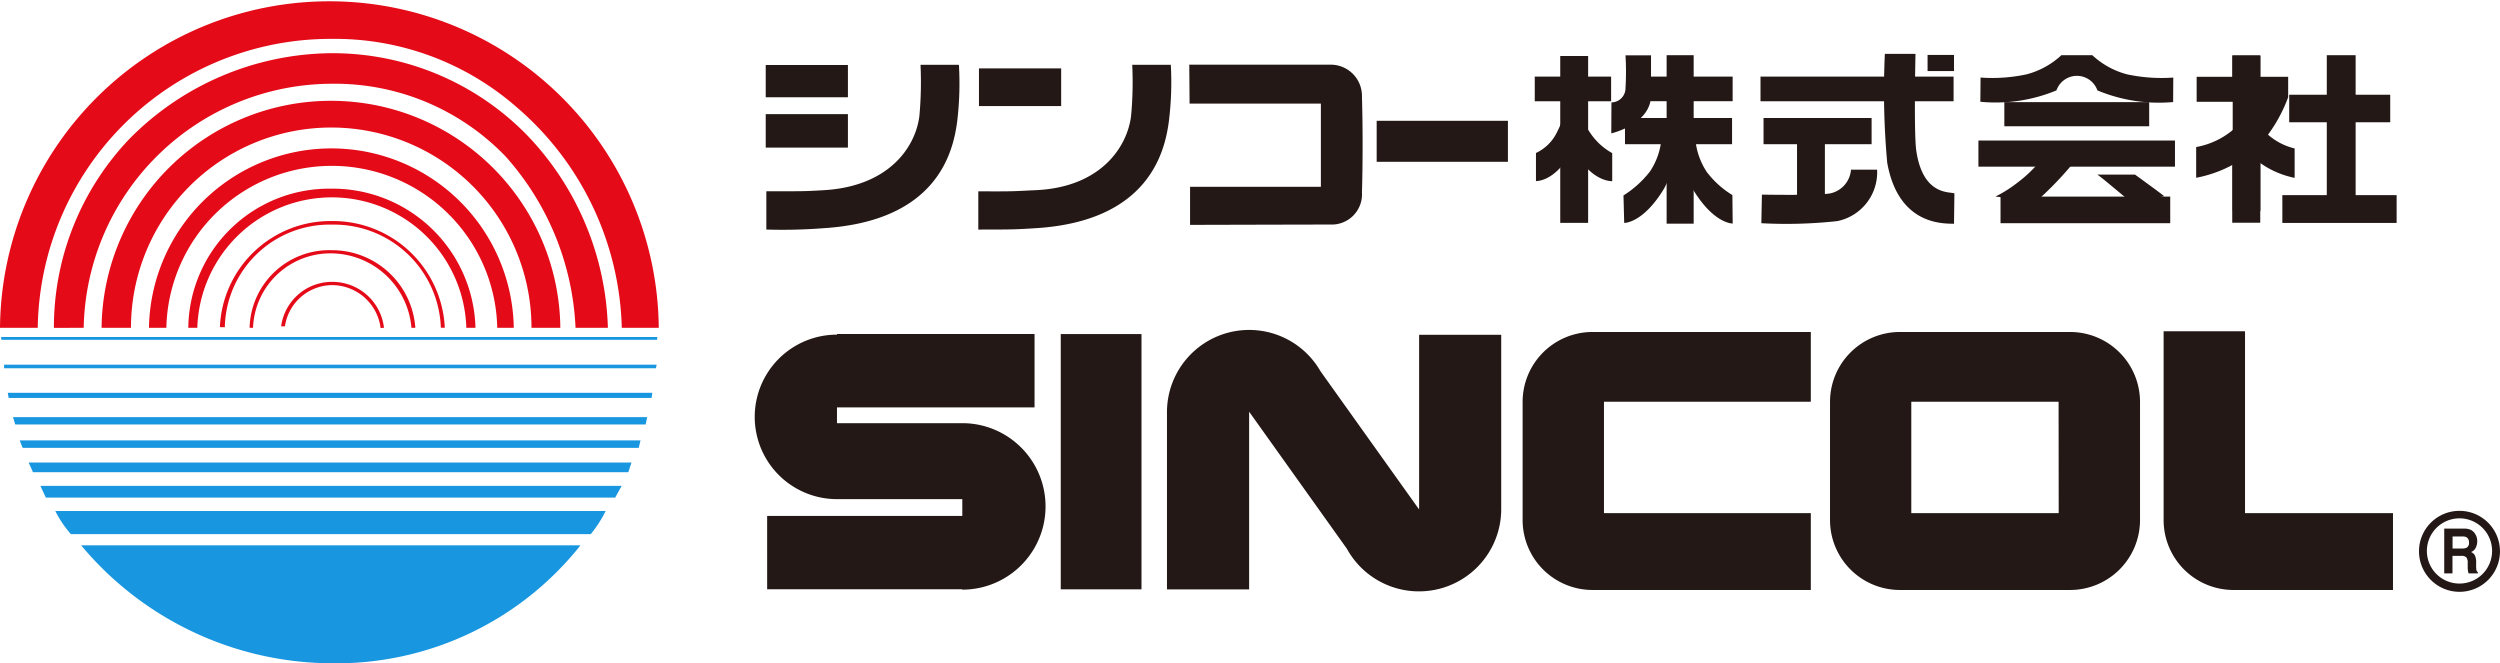<svg xmlns="http://www.w3.org/2000/svg" width="97.999" height="26"><defs><style>.a{fill:#231815}.b{fill:#e50a17}.c{fill:#1896df}</style></defs><path class="a" d="M30.016 2.549h3.222v1.265h-3.222zM30.016 4.475h3.222v1.311h-3.222zM38.375 2.68h3.222v1.479h-3.222zM53.965 4.735h5.145v1.607h-5.145zM46.65 7.322h5.128v-3.26h-5.147l-.012-1.526h5.494a1.225 1.225 0 011.275 1.263c.042 1.4.026 2.929 0 3.74a1.186 1.186 0 01-1.227 1.263c-.746 0-5.511.013-5.511.013zM60.162 3.002h2.993v.967h-2.993zM63.934 3.002h3.985v.965h-3.985zM63.699 4.626h4.197v1.026h-4.197zM69.011 3.004h7.569v.965h-7.569zM69.13 4.626h4.236v1.026H69.13zM78.569 4.004h5.678v.945h-5.678zM77.553 5.509h7.705v1.025h-7.705zM78.42 7.707h6.652V8.75H78.42zM89.736 3.714h3.96v1.08h-3.96zM89.467 7.648h4.48v1.091h-4.48z"/><path class="a" d="M91.209 2.164h1.131v6.011h-1.131zM87.503 5.696h1.098v3.036h-1.098zM87.503 2.171h1.098v1.522h-1.098zM70.443 5.156h1.092V8.35h-1.092zM65.331 2.163h1.06v6.604h-1.06zM61.161 2.195h1.093v6.54h-1.093zM64.719 3.735c0 1.138-1.557 1.493-1.557 1.493l.006-1.213a.559.559 0 00.551-.553 10.877 10.877 0 000-1.293h1v1.566z"/><path class="a" d="M65.236 7.384c-.829 1.378-1.568 1.354-1.568 1.354l-.028-1.077a4.019 4.019 0 001.038-.939 2.74 2.74 0 00.453-1.32l.975-.019a17.454 17.454 0 01-.87 2.001z"/><path class="a" d="M66.353 7.408c.829 1.378 1.568 1.354 1.568 1.354l-.012-1.115a3.653 3.653 0 01-1-.9 2.741 2.741 0 01-.453-1.319l-.974-.019a17.4 17.4 0 00.871 1.999zM61.647 5.863c-.665 1.282-1.438 1.234-1.438 1.234v-1.1a1.72 1.72 0 00.813-.792 6.943 6.943 0 00.363-.861l.5-.068a4.1 4.1 0 01-.238 1.587z"/><path class="a" d="M61.698 5.875c.687 1.282 1.5 1.227 1.5 1.227v-1.1a2.489 2.489 0 01-.854-.78 2.225 2.225 0 01-.375-.861l-.512-.068a3.981 3.981 0 00.241 1.582zM73.978 6.377c.444 2.5 2.264 2.378 2.618 2.395l.016-1.19c-.166-.078-1.231.107-1.494-1.671-.1-.668-.032-3.8-.032-3.8h-1.2a31.143 31.143 0 00.092 4.266zM72.023 8.667a1.952 1.952 0 001.559-2.015h-1.024a1.03 1.03 0 01-.8.926c-.426.092-2.692.051-2.692.051l-.022 1.121a18.321 18.321 0 002.979-.083zM75.56 2.154h1.036v.633H75.56zM83.385 2.915a3.183 3.183 0 01-1.366-.75h-1.215a3.182 3.182 0 01-1.367.75 6.4 6.4 0 01-1.8.125l-.008.949a6.207 6.207 0 002.983-.446.85.85 0 011.605 0A6.242 6.242 0 0085.186 4l.006-.96a6.409 6.409 0 01-1.807-.125zM80.077 6.177a4.933 4.933 0 01-.974.968 5.036 5.036 0 01-.882.56l1.613.178a13.311 13.311 0 001.61-1.706c.088-.146-1.367 0-1.367 0zM83.541 7.921c-.345-.267-1.28-1.078-1.337-1.078h1.486s1.148.83 1.146.852M89.695 3.01h-3.587v.98H88.2c0 .088.019.374-.481.93a3.1 3.1 0 01-1.63.844v1.205a4.908 4.908 0 002.489-1.282 5.958 5.958 0 001.117-1.875zM37.589 2.541h-1.505a14.53 14.53 0 01-.045 2.013c-.159 1.239-1.215 2.747-3.726 2.9-.91.056-.985.04-2.273.044v1.5a20.712 20.712 0 002.233-.052c4.435-.278 5.089-2.938 5.25-4.2a12.461 12.461 0 00.066-2.205zM45.895 2.541h-1.512a14.306 14.306 0 01-.046 2.013c-.158 1.239-1.216 2.786-3.725 2.9-.87.04-.8.055-2.263.045v1.5c1.438 0 1.45-.006 2.22-.052 4.418-.263 5.089-2.938 5.251-4.2a12.38 12.38 0 00.075-2.206z"/><path class="a" d="M87.521 2.179h1.086V8.27h-1.086z"/><path class="a" d="M88.522 4.863l.011-.012s-.044-.035-.011.012zM89.949 5.819a2.437 2.437 0 01-1.183-.672 3.645 3.645 0 01-.243-.283l-.656.735a5.085 5.085 0 00.39.513 3.528 3.528 0 001.692.86z"/><g><path class="a" d="M37.722 16.589h-4.913v-.62h7.745v-2.875h-7.745v.024a3.224 3.224 0 100 6.448h4.913v.659h-7.65V23.1h7.65v.014a3.263 3.263 0 100-6.526zM41.581 13.094h3.165v10.007h-3.165zM55.629 13.123v6.849l-3.869-5.423a3.222 3.222 0 00-6.015 1.589v6.965h3.22v-6.965l3.834 5.375a3.224 3.224 0 006.048-1.533v-6.855zM62.875 15.748h8.108v-2.734h-8.549a2.74 2.74 0 00-2.748 2.734v4.643a2.741 2.741 0 002.748 2.736h8.549v-3.013h-8.108zM84.813 12.985v7.406a2.74 2.74 0 002.748 2.736h6.243v-3.013h-5.8v-7.129zM80.7 20.114h-5.778v-4.366h5.774zm.44-7.1h-6.656a2.74 2.74 0 00-2.748 2.734v4.643a2.741 2.741 0 002.748 2.736h6.656a2.742 2.742 0 002.748-2.736v-4.643a2.741 2.741 0 00-2.748-2.734"/><g><path class="a" d="M95.133 21.603a1.278 1.278 0 111.278 1.272 1.276 1.276 0 01-1.278-1.272zm-.309 0a1.587 1.587 0 101.586-1.578 1.584 1.584 0 00-1.586 1.578"/><path class="a" d="M95.813 20.722v1.756h.323v-.688h.342a.274.274 0 01.2.056.348.348 0 01.055.223v.164a.879.879 0 00.012.152c0 .023.013.055.023.093h.364v-.044a.15.15 0 01-.06-.1 1.128 1.128 0 01-.008-.165v-.117a.646.646 0 00-.046-.275.308.308 0 00-.155-.138.332.332 0 00.187-.171.57.57 0 00.057-.246.562.562 0 00-.029-.187.614.614 0 00-.082-.147.44.44 0 00-.152-.123.691.691 0 00-.257-.045zm.87.336a.227.227 0 01.1.215.2.2 0 01-.1.2.4.4 0 01-.167.028h-.376v-.471h.386a.322.322 0 01.161.03"/></g></g><g><path class="b" d="M0 12.849a12.912 12.912 0 0125.823 0h-1.449a11.787 11.787 0 00-4.133-8.658 10.814 10.814 0 00-7.228-2.667A11.484 11.484 0 001.48 12.849H0"/><path class="b" d="M3.281 12.849a9.749 9.749 0 019.724-9.566 9.279 9.279 0 016.819 2.855 10.792 10.792 0 012.737 6.711h1.268a11.37 11.37 0 00-3.129-7.51 10.653 10.653 0 00-7.78-3.253 11.236 11.236 0 00-7.854 3.367 10.7 10.7 0 00-2.953 7.4z"/><path class="b" d="M5.134 12.849a7.85 7.85 0 0115.7 0h1.131a8.992 8.992 0 00-17.983 0z"/><path class="b" d="M6.521 12.849a6.487 6.487 0 0112.971 0h.648a7.151 7.151 0 00-14.3 0z"/><path class="b" d="M7.735 12.849a5.275 5.275 0 0110.545 0h.359a5.605 5.605 0 00-5.69-5.453 5.52 5.52 0 00-5.568 5.453z"/><path class="b" d="M8.813 12.827a4.11 4.11 0 014.2-4.022 4.191 4.191 0 014.268 4.041h.155a4.389 4.389 0 00-4.422-4.181 4.34 4.34 0 00-4.394 4.159z"/><path class="b" d="M9.919 12.849a3.032 3.032 0 013.09-2.917 3.182 3.182 0 013.119 2.917h.153a3.27 3.27 0 00-3.272-3.041 3.123 3.123 0 00-3.225 3.041z"/><path class="b" d="M15.052 12.849a2.034 2.034 0 00-2.048-1.8 2.011 2.011 0 00-1.984 1.743h.15a1.884 1.884 0 011.835-1.615 1.924 1.924 0 011.915 1.681z"/><path class="c" d="M25.71 14.435l.031-.139H.16v.139zM25.755 13.32l.013-.11H.044l.01.11zM25.542 15.598l.029-.2H.304l.035.2zM25.31 16.64l.059-.288H.51l.087.288zM25.038 17.557l.069-.293H.772l.116.293zM24.63 18.509l.124-.378H1.122l.17.378zM24.114 19.507l.255-.462H1.582l.215.462zM23.156 20.939H2.78a4.256 4.256 0 01-.612-.908h21.574a4.742 4.742 0 01-.586.908zM12.981 26a12.849 12.849 0 01-9.8-4.623h19.573A12.212 12.212 0 0112.981 26z"/></g></svg>